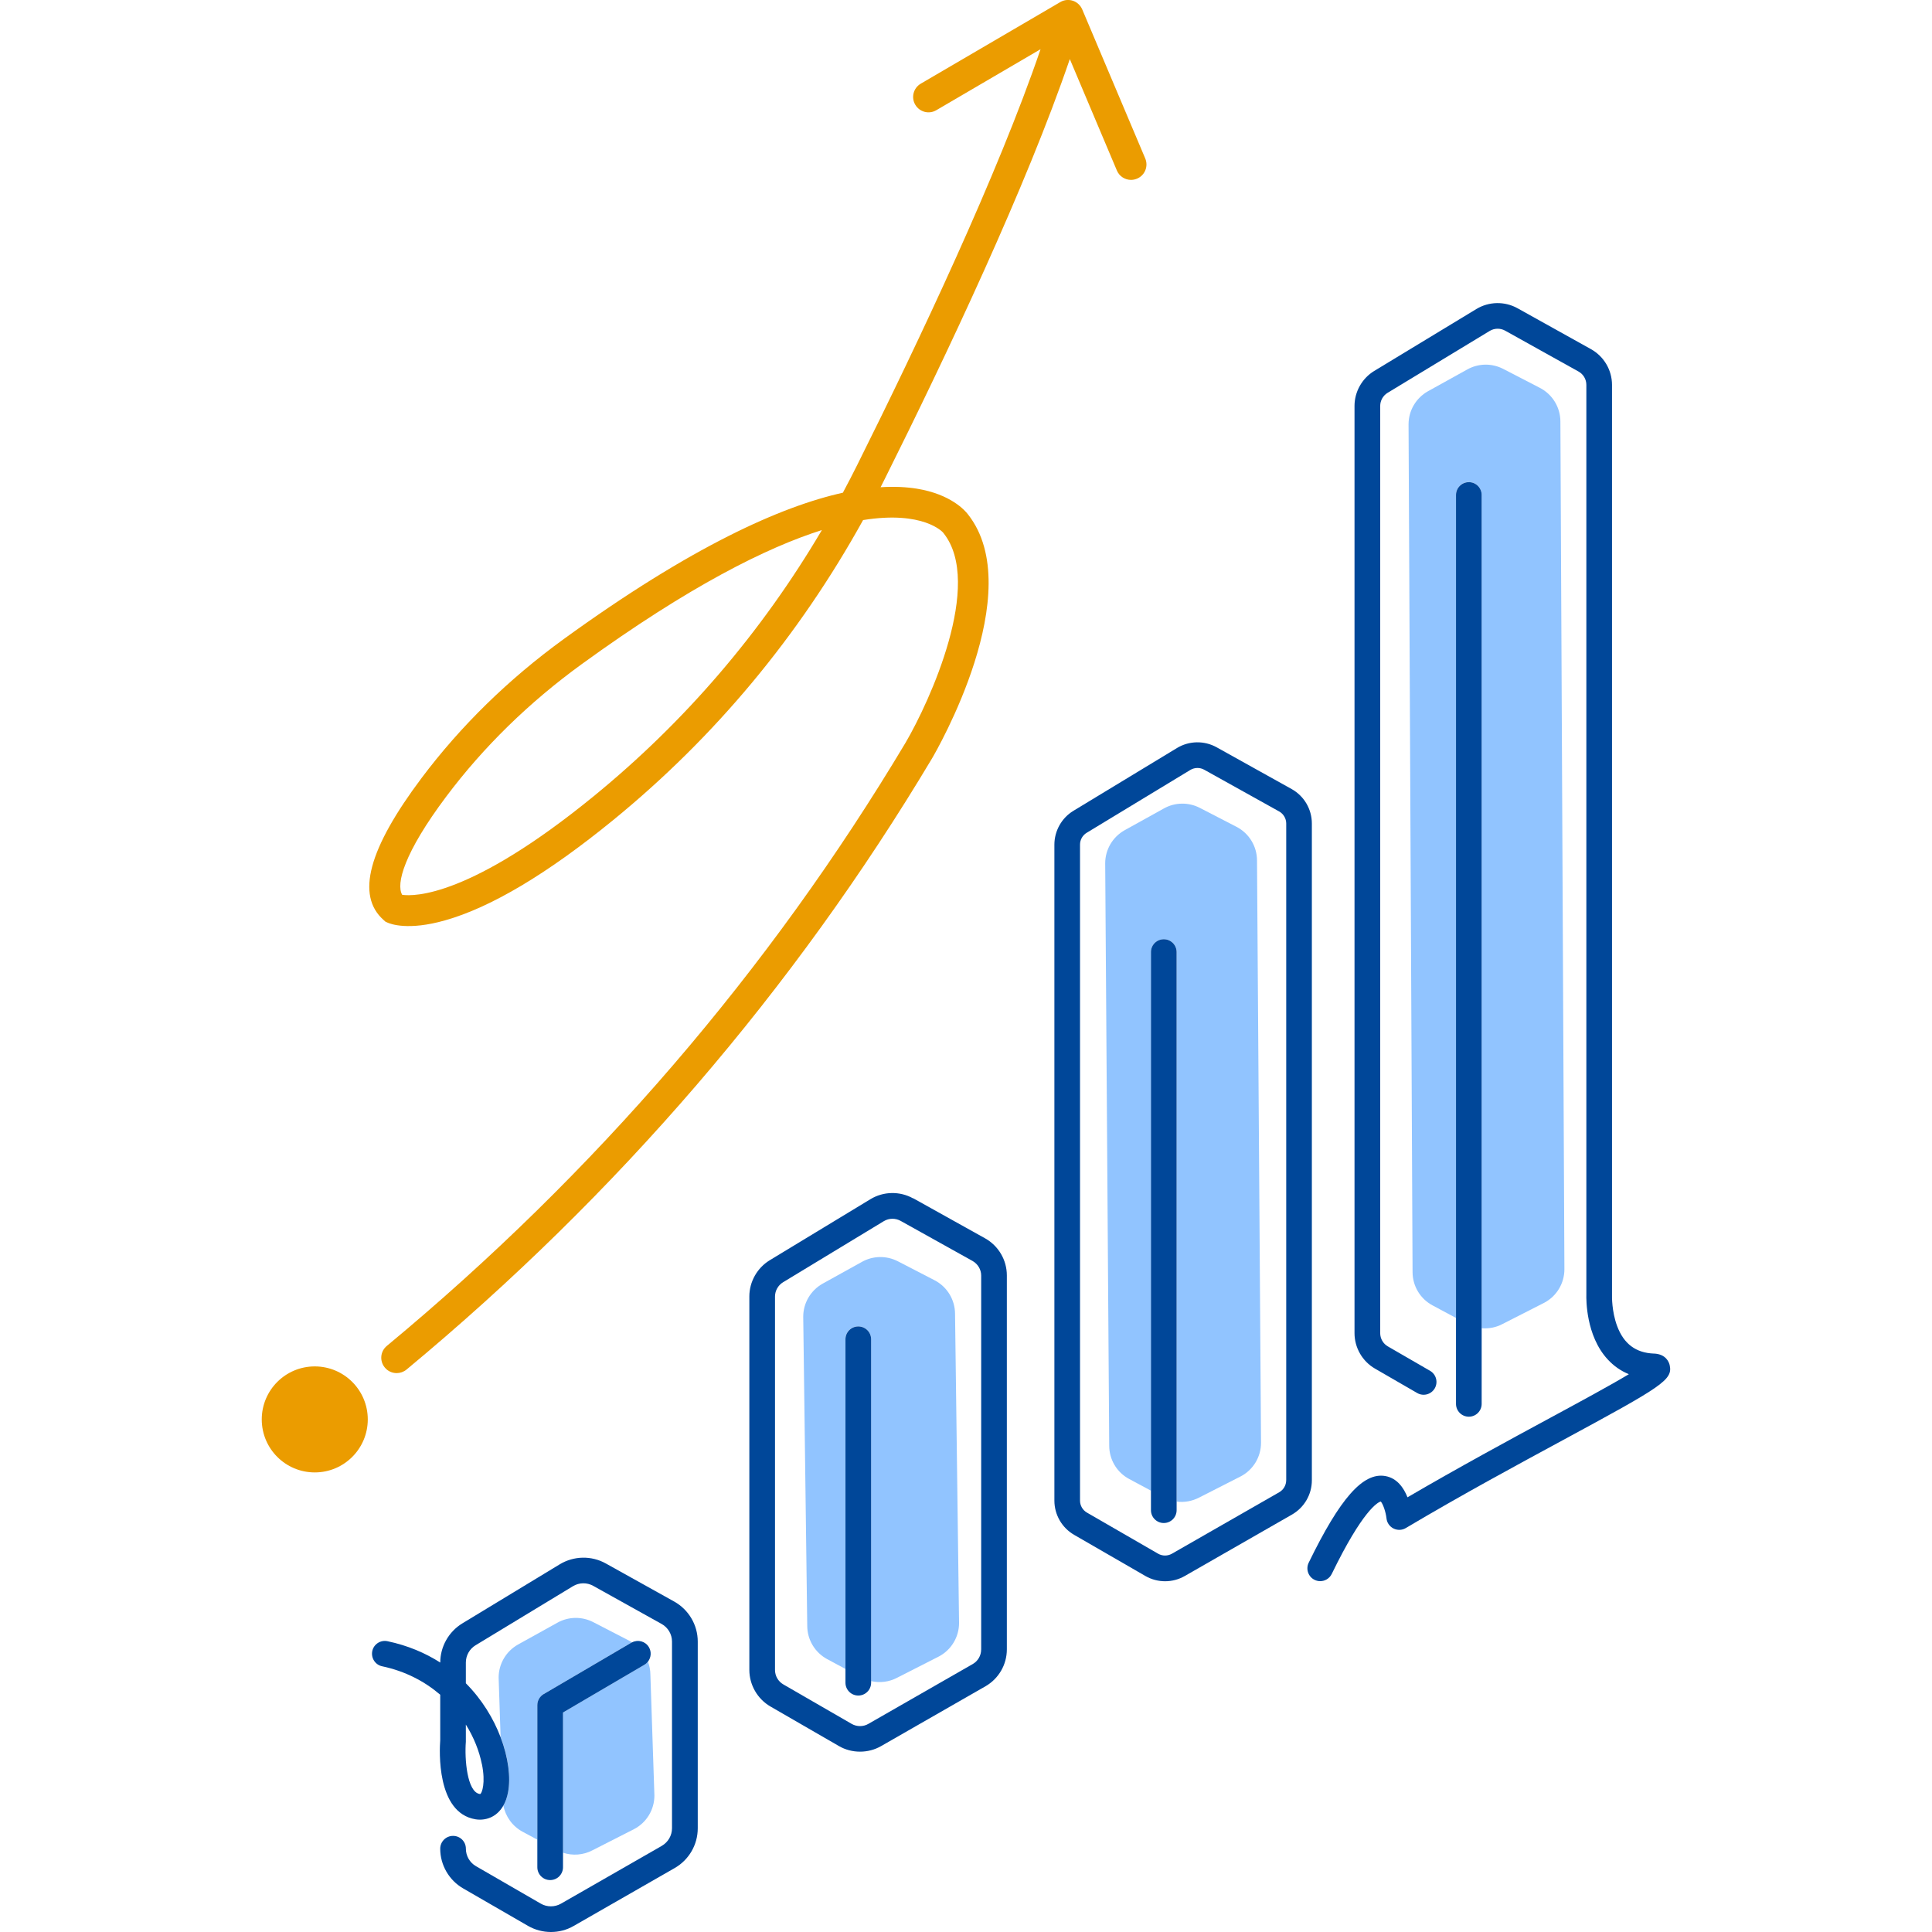 <?xml version="1.0" encoding="UTF-8"?>
<svg xmlns="http://www.w3.org/2000/svg" fill="none" height="64" viewBox="0 0 64 64" width="64">
  <path d="m48.657 15.972c.235 0 .425.19.425.425v27.602c.236.02.478-.025.694-.141l1.382-.704c.41-.218.665-.644.665-1.109l-.133-28.081c0-.469-.262-.899-.678-1.115l-1.217-.629c-.376-.194-.823-.187-1.192.02l-1.304.723c-.394.223-.639.641-.639 1.093l.133 28.081c0 .462.253.887.661 1.105l.777.416v-27.264c0-.235.19-.425.425-.425z" fill="#91c4ff"></path>
  <path d="m40.963 27.391-1.217-.629c-.376-.194-.825-.187-1.192.02l-1.304.723c-.394.223-.639.641-.639 1.093l.133 19.29c0 .463.253.887.661 1.105l.723.388v-17.842c0-.235.19-.425.425-.425s.425.19.425.425v18.204c.253.032.515-.014.748-.136l1.382-.704c.41-.218.665-.644.665-1.109l-.133-19.289c0-.469-.262-.899-.678-1.115z" fill="#91c4ff"></path>
  <path d="m30.96 42.411-1.217-.629c-.376-.194-.825-.187-1.192.02l-1.304.723c-.394.223-.639.641-.639 1.093l.133 10.238c0 .462.255.887.661 1.105l.604.325v-10.923c0-.235.19-.425.425-.425s.425.19.425.425v11.326c.291.066.598.029.867-.114l1.382-.704c.41-.218.665-.644.665-1.108l-.133-10.238c0-.469-.262-.899-.678-1.115z" fill="#91c4ff"></path>
  <path d="m21.343 55.148-2.695 1.581v4.644c.323.107.677.08.983-.082l1.382-.704c.41-.218.665-.644.665-1.108l-.133-4c0-.153-.031-.299-.082-.439-.032.043-.073.078-.121.107z" fill="#91c4ff"></path>
  <path d="m16.833 59.359c-.034.182-.088.33-.158.452.071.365.301.687.636.867l.49.264v-4.456c0-.151.08-.291.209-.367l2.904-1.703s.014-.007.022-.01c-.022-.014-.042-.029-.066-.041l-1.217-.629c-.376-.194-.825-.187-1.192.02l-1.304.723c-.394.223-.639.641-.639 1.093l.065 1.967c.262.685.34 1.345.252 1.821z" fill="#91c4ff"></path>
  <g fill="#004799">
    <path d="m43.457 27.279c0-.474-.257-.911-.672-1.142l-2.482-1.382c-.41-.228-.913-.219-1.314.024l-3.432 2.081c-.389.236-.629.665-.629 1.119v21.732c0 .466.25.899.653 1.132l2.36 1.363c.202.117.428.175.654.175s.449-.058.649-.172l3.555-2.037c.406-.233.658-.666.658-1.134zm-.85 21.755c0 .163-.088.316-.23.398l-3.556 2.037c-.141.08-.316.08-.456 0l-2.36-1.363c-.141-.082-.228-.233-.228-.396v-21.732c0-.16.085-.309.221-.391l3.432-2.081c.073-.044.155-.066.238-.066.076 0 .153.019.223.058l2.482 1.382c.144.08.235.235.235.4v21.755z"></path>
    <path d="m30.248 39.698c-.44-.245-.981-.235-1.411.025l-3.337 2.023c-.416.253-.677.712-.677 1.2v12.37c0 .5.269.966.702 1.216l2.263 1.307c.216.126.459.187.702.187s.483-.061.699-.185l3.458-1.982c.435-.25.706-.716.706-1.219v-12.392c0-.508-.277-.979-.721-1.227l-2.383-1.328zm2.254 14.945c0 .199-.107.383-.279.481l-3.458 1.982c-.17.099-.383.097-.552 0l-2.263-1.307c-.172-.099-.277-.282-.277-.479v-12.37c0-.192.102-.374.267-.474l3.337-2.023c.088-.053.187-.08.287-.08.093 0 .185.024.27.07l2.383 1.328c.175.099.286.284.286.484v12.392z"></path>
    <path d="m21.928 61.144-3.346 1.918c-.206.117-.461.117-.665 0l-2.151-1.243c-.206-.119-.333-.34-.333-.578s-.19-.425-.425-.425-.425.19-.425.425c0 .541.291 1.044.758 1.314l2.151 1.243c.235.134.496.202.758.202s.522-.066.755-.201l3.346-1.918c.471-.27.763-.773.763-1.316v-6.185c0-.551-.299-1.057-.779-1.326l-2.268-1.263c-.476-.265-1.059-.253-1.525.029l-3.227 1.957c-.451.274-.731.77-.731 1.297-.495-.316-1.076-.566-1.749-.707-.23-.048-.456.099-.503.328s.099.456.328.503c.77.162 1.413.505 1.923.942v1.506c-.024.321-.134 2.412 1.173 2.621.311.049.692-.056.918-.454.07-.122.124-.27.158-.452.088-.478.01-1.136-.252-1.821-.231-.607-.609-1.236-1.148-1.78v-.687c0-.231.122-.451.321-.571l3.227-1.957c.204-.124.461-.129.67-.012l2.268 1.263c.211.117.343.342.343.583v6.185c0 .238-.129.461-.335.58zm-5.964-2.705c.128.631 0.0.952-.051.989 0 0-.007 0-.022 0-.418-.066-.505-1.159-.459-1.731 0-.012 0-.024 0-.036v-.532c.267.427.444.879.53 1.309z"></path>
    <path d="m54.784 44.839c-.595-.024-.993-.321-1.214-.911-.185-.496-.17-1.005-.17-1.01 0-.007 0-.012 0-.019v-30.148c0-.491-.267-.945-.697-1.185l-2.433-1.355c-.425-.236-.947-.226-1.362.025l-3.385 2.052c-.403.245-.653.689-.653 1.159v30.715c0 .483.26.933.678 1.175l1.399.809c.204.117.462.048.581-.155.117-.204.048-.462-.155-.581l-1.399-.809c-.156-.09-.253-.258-.253-.439v-30.715c0-.175.093-.342.243-.433l3.385-2.052c.155-.093.35-.097.508-.01l2.433 1.355c.16.088.26.258.26.442v30.143c-.003.136-.021 1.352.706 2.139.201.218.433.381.702.491-.61.367-1.607.906-2.581 1.433-1.374.743-3.055 1.653-4.752 2.645-.124-.313-.345-.636-.736-.704-.736-.128-1.496.731-2.537 2.871-.102.211-.015.466.196.568.059.029.124.043.185.043.158 0 .309-.088.383-.24 1.03-2.118 1.525-2.37 1.622-2.4.073.073.167.342.192.563.015.143.104.269.233.333s.282.059.406-.015c1.846-1.097 3.713-2.106 5.212-2.917 3.284-1.778 3.642-1.989 3.528-2.485-.02-.085-.116-.364-.525-.379z"></path>
    <path d="m48.657 46.93c.235 0 .425-.19.425-.425v-30.108c0-.235-.19-.425-.425-.425s-.425.19-.425.425v30.108c0 .235.19.425.425.425z"></path>
    <path d="m38.552 31.114c-.235 0-.425.19-.425.425v18.488c0 .235.19.425.425.425s.425-.19.425-.425v-18.488c0-.235-.19-.425-.425-.425z"></path>
    <path d="m28.432 43.94c-.235 0-.425.19-.425.425v11.377c0 .235.19.425.425.425s.425-.19.425-.425v-11.377c0-.235-.19-.425-.425-.425z"></path>
    <path d="m18.009 56.119c-.129.076-.209.216-.209.367v5.369c0 .235.19.425.425.425s.425-.19.425-.425v-5.126l2.695-1.581c.049-.029.088-.065.121-.107.102-.133.121-.32.031-.474-.114-.196-.36-.264-.559-.162-.007.003-.015.005-.022.01l-2.904 1.703z"></path>
  </g>
  <path d="m12.763 30.528.068.032c.105.049.692.274 1.909-.071 1.525-.43 3.4-1.549 5.574-3.324 3.368-2.751 6.146-6.088 8.277-9.937 2.001-.323 2.642.405 2.649.413l.017.022c1.329 1.668-.461 5.58-1.261 6.943-4.502 7.535-10.282 14.257-17.182 19.979-.218.18-.246.501-.066.717.1.122.246.184.393.184.114 0 .23-.039.325-.117 6.989-5.797 12.844-12.607 17.408-20.244.133-.225 3.215-5.537 1.185-8.094-.092-.119-.561-.66-1.688-.843-.338-.054-.734-.078-1.2-.048.046-.09.092-.18.136-.27 2.052-4.111 4.697-9.707 6.132-13.913l1.559 3.691c.082.196.272.311.469.311.066 0 .134-.014.199-.041.26-.109.381-.408.272-.668l-2.088-4.939c-.058-.134-.17-.24-.309-.286s-.292-.031-.418.044l-4.622 2.703c-.243.143-.325.454-.182.697.143.243.454.325.697.182l3.454-2.021c-1.416 4.148-4.041 9.7-6.078 13.782-.153.306-.309.61-.471.91-2.04.452-5.005 1.77-9.252 4.852-1.826 1.326-3.407 2.873-4.702 4.597-1.765 2.351-2.178 3.89-1.261 4.704l.056.051zm2.021-4.143c1.233-1.644 2.742-3.118 4.486-4.384 3.574-2.594 6.141-3.868 7.956-4.442-1.999 3.388-4.534 6.346-7.557 8.815-4.085 3.337-5.94 3.325-6.346 3.268-.209-.357.054-1.382 1.46-3.256z" fill="#eb9c00"></path>
  <path d="m10.427 48.776c.97 0 1.756-.786 1.756-1.756s-.786-1.756-1.756-1.756c-.97 0-1.756.786-1.756 1.756s.786 1.756 1.756 1.756z" fill="#eb9c00"></path>
</svg>
